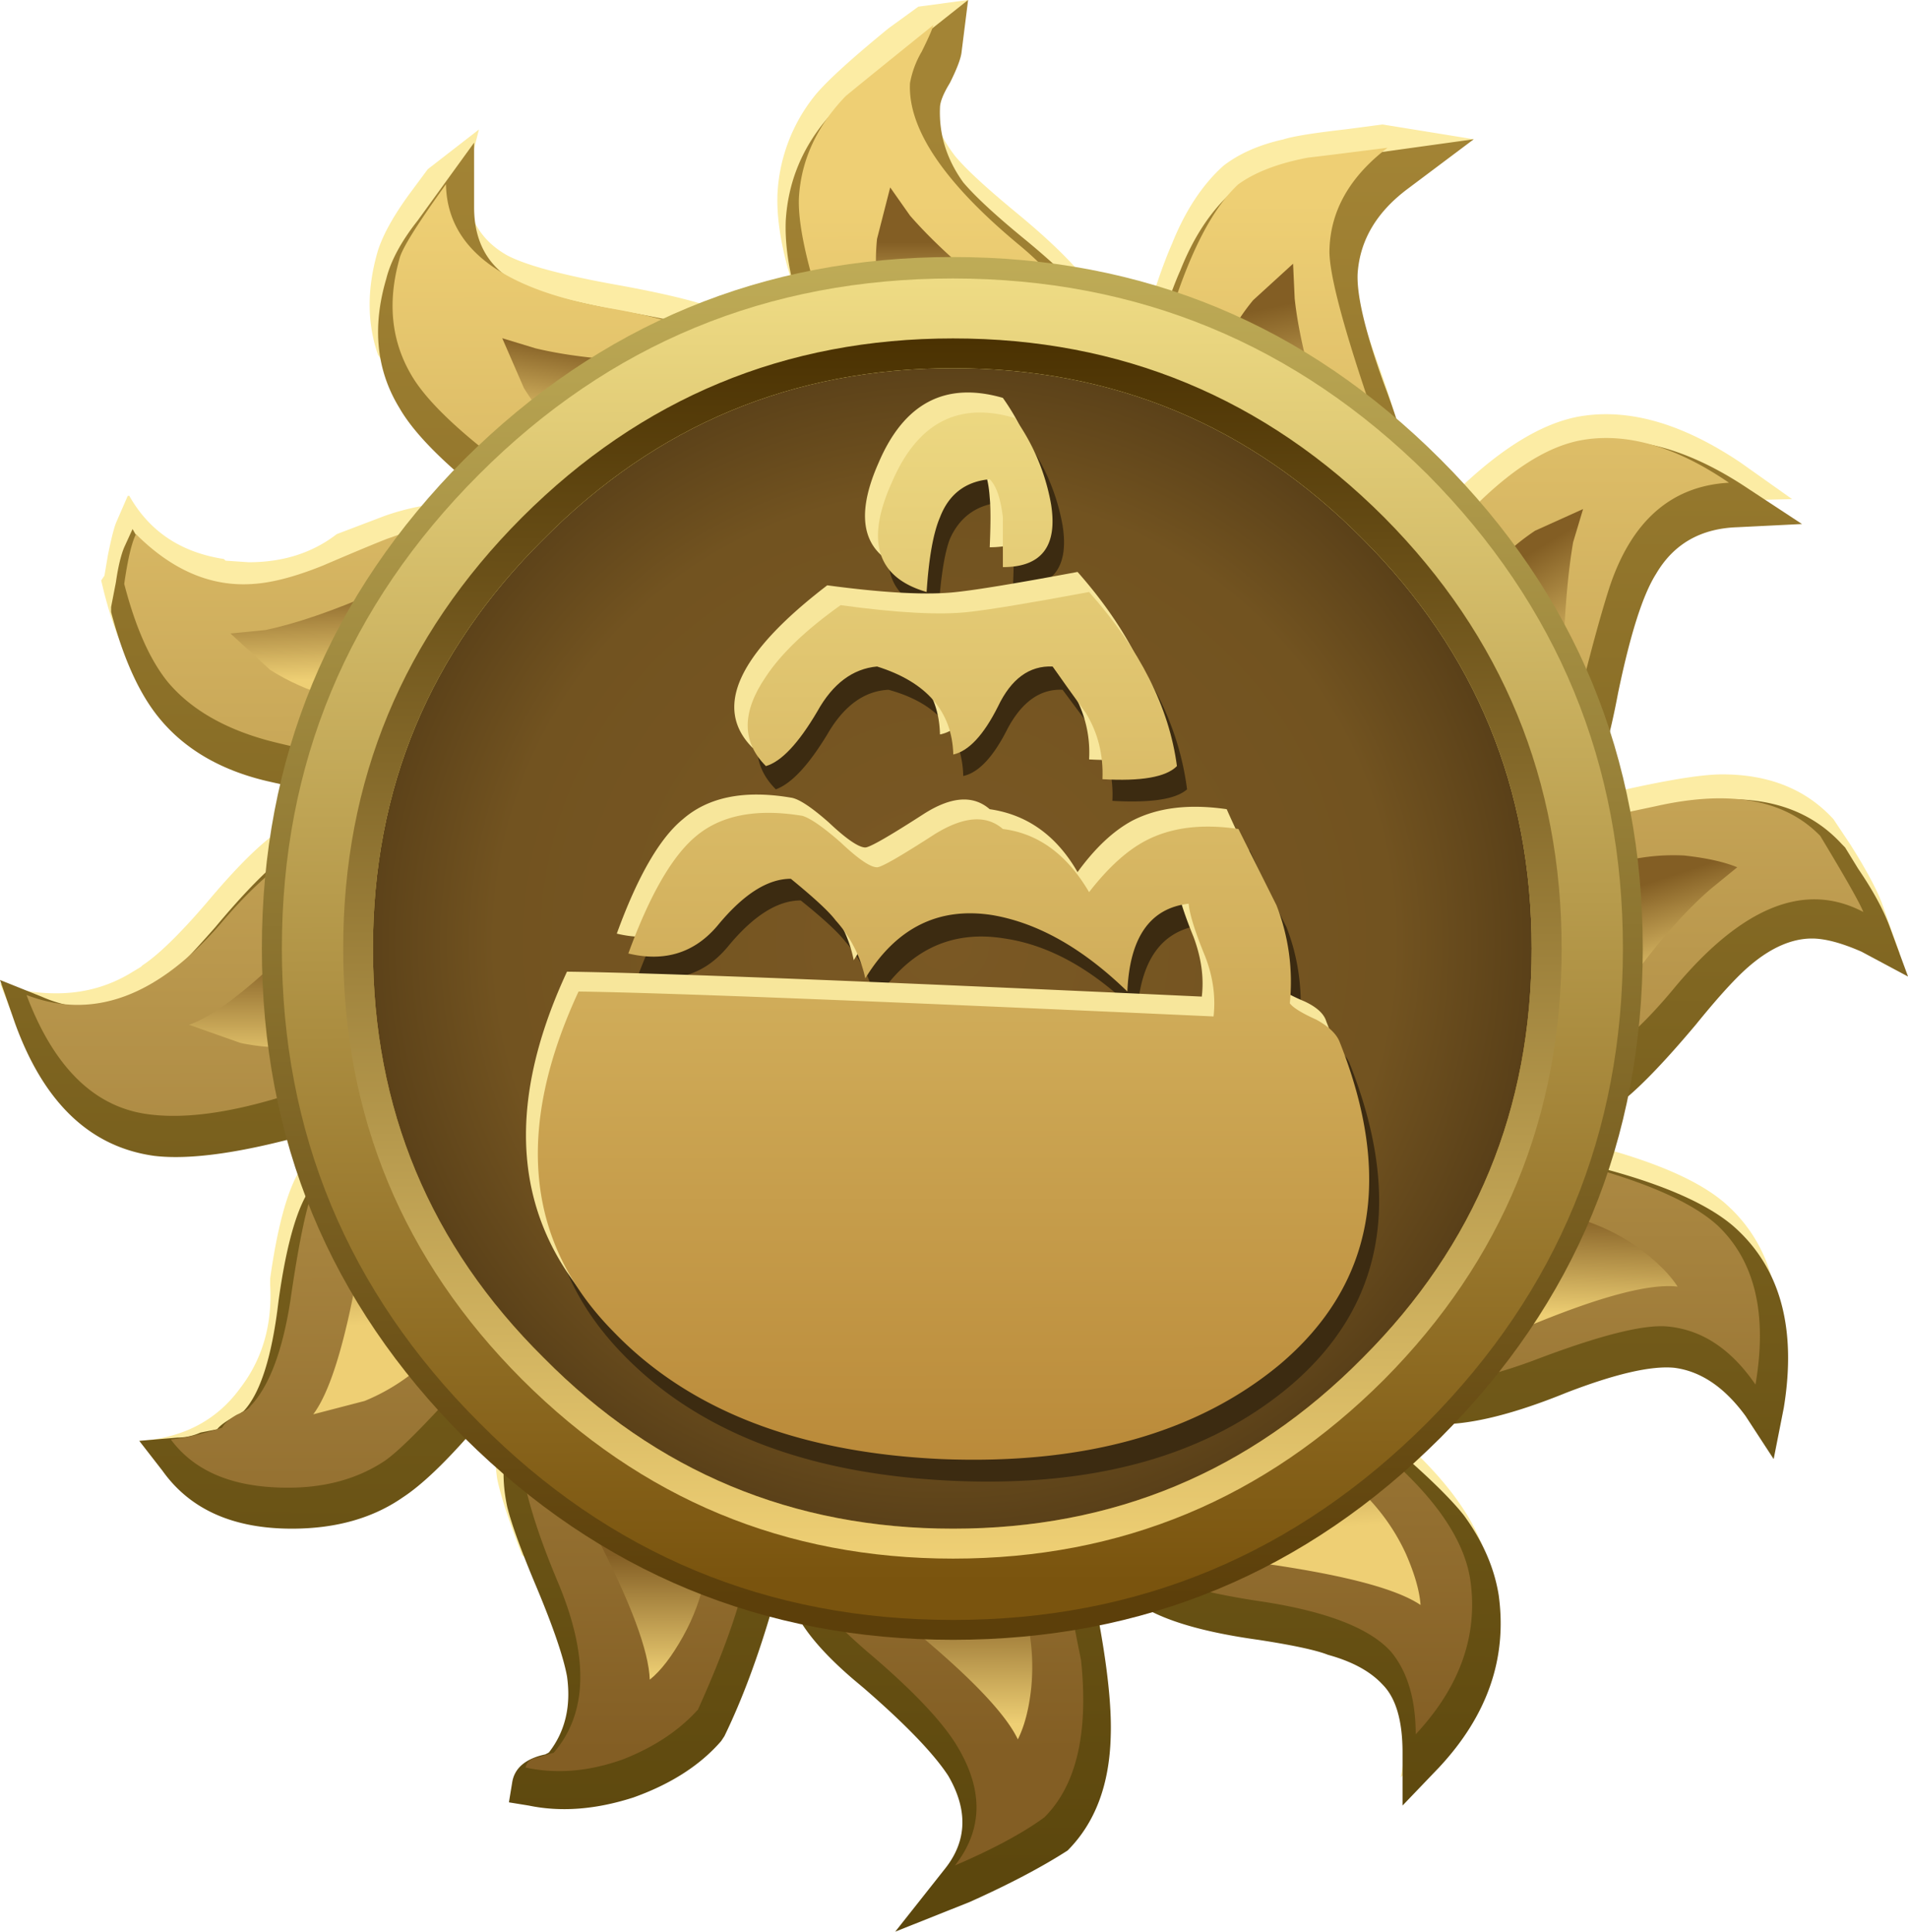 <svg xmlns="http://www.w3.org/2000/svg" viewBox="0 0 46.039 46.602"><defs><linearGradient id="k" y2="-889.19" gradientUnits="userSpaceOnUse" x2="1637.6" gradientTransform="matrix(0 -.64 -.64 .001 -551.1 1079.9)" y1="-889.19" x1="1635"><stop offset="0" stop-color="#835e24"/><stop offset="1" stop-color="#eecf74"/></linearGradient><linearGradient id="a" y2="-889.84" gradientUnits="userSpaceOnUse" x2="1684.1" gradientTransform="matrix(0 -.64 -.64 .001 -551.1 1079.9)" y1="-889.84" x1="1631.6"><stop offset="0" stop-color="#a38435"/><stop offset="1" stop-color="#5c470d"/></linearGradient><linearGradient id="c" y2="-959.24" gradientUnits="userSpaceOnUse" x2="1639.1" gradientTransform="scale(-.64 .64) rotate(-88.181 1301.439 399.23)" y1="-959.24" x1="1636"><stop offset="0" stop-color="#835e24"/><stop offset="1" stop-color="#eecf74"/></linearGradient><linearGradient id="d" y2="-783.14" gradientUnits="userSpaceOnUse" x2="1734.5" gradientTransform="matrix(.044 -.638 -.638 -.044 -551.1 1079.9)" y1="-783.14" x1="1729.8"><stop offset="0" stop-color="#835e24"/><stop offset="1" stop-color="#eecf74"/></linearGradient><linearGradient id="e" y2="-889.55" gradientUnits="userSpaceOnUse" x2="1679.7" gradientTransform="matrix(0 -.64 -.64 .001 -551.1 1079.9)" y1="-889.55" x1="1675.7"><stop offset="0" stop-color="#835e24"/><stop offset="1" stop-color="#eecf74"/></linearGradient><linearGradient id="f" y2="-880.23" gradientUnits="userSpaceOnUse" x2="1678.3" gradientTransform="matrix(0 -.64 -.64 .001 -551.1 1079.9)" y1="-880.23" x1="1674.6"><stop offset="0" stop-color="#835e24"/><stop offset="1" stop-color="#eecf74"/></linearGradient><linearGradient id="g" y2="-757.33" gradientUnits="userSpaceOnUse" x2="1726.4" gradientTransform="matrix(.044 -.638 -.638 -.044 -551.1 1079.9)" y1="-757.33" x1="1721.6"><stop offset="0" stop-color="#835e24"/><stop offset="1" stop-color="#eecf74"/></linearGradient><linearGradient id="h" y2="-871.13" gradientUnits="userSpaceOnUse" x2="1659.9" gradientTransform="matrix(0 -.64 -.64 .001 -551.1 1079.9)" y1="-871.13" x1="1656.6"><stop offset="0" stop-color="#835e24"/><stop offset="1" stop-color="#eecf74"/></linearGradient><linearGradient id="i" y2="-811.92" gradientUnits="userSpaceOnUse" x2="1680.5" gradientTransform="scale(.64 -.64) rotate(87.901 444.65 -1290.39)" y1="-811.92" x1="1677.7"><stop offset="0" stop-color="#835e24"/><stop offset="1" stop-color="#eecf74"/></linearGradient><linearGradient id="j" y2="-1122.9" gradientUnits="userSpaceOnUse" x2="1487.3" gradientTransform="matrix(-.099 -.632 -.632 .099 -551.1 1079.9)" y1="-1122.9" x1="1484.5"><stop offset="0" stop-color="#835e24"/><stop offset="1" stop-color="#eecf74"/></linearGradient><linearGradient id="b" y2="889.64" gradientUnits="userSpaceOnUse" x2="-1636.6" gradientTransform="matrix(0 .64 .64 .001 -551.1 1079.9)" y1="889.64" x1="-1683.3"><stop offset="0" stop-color="#835e24"/><stop offset="1" stop-color="#eecf74"/></linearGradient><linearGradient id="l" y2="-546.91" gradientUnits="userSpaceOnUse" x2="1790.1" gradientTransform="matrix(.13 -.627 -.627 -.13 -551.1 1079.9)" y1="-546.91" x1="1785.9"><stop offset="0" stop-color="#835e24"/><stop offset="1" stop-color="#eecf74"/></linearGradient><linearGradient id="m" y2="77.07" gradientUnits="userSpaceOnUse" x2="1881.3" gradientTransform="matrix(.331 -.548 -.548 -.331 -551.1 1079.9)" y1="77.07" x1="1877.2"><stop offset="0" stop-color="#835e24"/><stop offset="1" stop-color="#eecf74"/></linearGradient><linearGradient id="n" y2="-352.58" gradientUnits="userSpaceOnUse" x2="1858.2" gradientTransform="matrix(.198 -.609 -.609 -.198 -551.1 1079.9)" y1="-352.58" x1="1855.1"><stop offset="0" stop-color="#835e24"/><stop offset="1" stop-color="#eecf74"/></linearGradient><linearGradient id="t" y2="-11.949" gradientUnits="userSpaceOnUse" x2="16346" gradientTransform="matrix(0 .64 -.64 -.001 10.64 -10431)" y1="-11.949" x1="16310"><stop offset="0" stop-color="#b68434"/><stop offset="1" stop-color="#efdc85"/></linearGradient><linearGradient id="p" y2="889.87" gradientUnits="userSpaceOnUse" x2="-1638.1" gradientTransform="matrix(0 .64 .64 .001 -551.1 1079.9)" y1="889.87" x1="-1678.7"><stop offset="0" stop-color="#5c3f0a"/><stop offset="1" stop-color="#bfac57"/></linearGradient><linearGradient id="q" y2="889.87" gradientUnits="userSpaceOnUse" x2="-1638.7" gradientTransform="matrix(0 .64 .64 .001 -551.1 1079.9)" y1="889.87" x1="-1678.2"><stop offset="0" stop-color="#7a540e"/><stop offset="1" stop-color="#efdc85"/></linearGradient><linearGradient id="r" y2="-889.78" gradientUnits="userSpaceOnUse" x2="1674.6" gradientTransform="matrix(0 -.64 -.64 .001 -551.1 1079.9)" y1="-889.78" x1="1638"><stop offset="0" stop-color="#4b3202"/><stop offset="1" stop-color="#eecf74"/></linearGradient><linearGradient id="s" y2="-12.038" gradientUnits="userSpaceOnUse" x2="16346" gradientTransform="matrix(0 .64 -.64 -.001 10.64 -10431)" y1="-12.038" x1="16310"><stop offset="0" stop-color="#b68434"/><stop offset="1" stop-color="#efdc85"/></linearGradient><linearGradient id="u" y2="-11.684" gradientUnits="userSpaceOnUse" x2="16346" gradientTransform="matrix(0 .64 -.64 -.001 10.64 -10431)" y1="-11.684" x1="16310"><stop offset="0" stop-color="#b68434"/><stop offset="1" stop-color="#efdc85"/></linearGradient><radialGradient id="o" gradientUnits="userSpaceOnUse" cy="1657.5" cx="889.58" gradientTransform="matrix(.64 0 0 .64 -551.1 -1041.7)" r="19.099"><stop offset="0" stop-color="#7a5824"/><stop offset=".71" stop-color="#725320"/><stop offset="1" stop-color="#523a16"/></radialGradient></defs><path d="M30.962 3.364c.263-.083.772-.16 1.518-.245l.88-.116 2.201.356-1.801.562c-.801.561-1.201 1.24-1.201 2.041-.025.532.19 1.426.643 2.68.372 1.011.587 1.772.64 2.281.08.849-.12 1.611-.6 2.28l-.522.595c.507-.185 1.186-.702 2.041-1.557 1.254-1.309 2.388-2.04 3.398-2.202 1.177-.186 2.456.19 3.843 1.123l1.24.879-1.523.038c-.879.054-1.534.445-1.958 1.163-.347.532-.655 1.494-.924 2.881-.292 1.25-.517 2.065-.678 2.436l-.039.123-.078.077c-.455.377-1.055.684-1.802.923.586-.029 1.357-.19 2.32-.483 1.44-.342 2.436-.517 2.997-.517 1.124 0 2.017.356 2.682 1.079l.4.6c.371.586.625 1.055.761 1.402l.44 1.24-1.163-.601a2.151 2.151 0 00-1.157-.323c-.483 0-.976.215-1.479.64-.322.27-.762.748-1.324 1.442-.717.853-1.288 1.455-1.718 1.801-.718.561-1.494.84-2.319.84-.376 0-.655-.025-.84-.079.131.21.717.45 1.757.719l.562.121c1.626.4 2.773.879 3.437 1.441 1.148.987 1.549 2.465 1.201 4.438l-.2 1.24-.678-1.04c-.533-.746-1.118-1.133-1.758-1.161-.537-.054-1.386.146-2.564.6-1.41.507-2.426.762-3.037.762l-.8-.084c-.43-.077-.894-.346-1.401-.796l-.24-.244c.161.43.693 1.07 1.602 1.924 1.333 1.173 2.08 2.29 2.236 3.36.215 1.494-.263 2.866-1.436 4.121l-.722.757c.215-1.064.038-2.027-.518-2.882-.645-.932-1.577-1.396-2.802-1.396-.562 0-1.027.093-1.402.279-.903-.186-1.597-.479-2.08-.879-.342-.293-.625-.776-.84-1.441l-.156-.478h-.044c.03.37.122 1.08.283 2.12.264 1.385.386 2.435.356 3.158-.054 1.172-.41 2.105-1.079 2.802-.56.397-1.332.812-2.318 1.237l-.118.043a3.928 3.928 0 00.039-2.525c-.293-.902-.84-1.557-1.64-1.957l-1.08-.923c-.908-.772-1.43-1.45-1.563-2.036-.053-.376-.01-.83.123-1.362l.077-.479c-.13.269-.277.747-.438 1.44l-.157.679a20.65 20.65 0 01-1.162 3.12l-.083.122c-.878.986-2.026 1.519-3.437 1.596a3.439 3.439 0 00.439-1.678c0-.587-.068-1.24-.2-1.959-.078-.746-.547-1.401-1.402-1.963-.317-.825-.517-1.435-.6-1.84-.102-.688-.04-1.305.2-1.836.054-.161.244-.43.562-.801l.44-.561-.157-.162c-.43.19-1.03.723-1.802 1.602-.746.855-1.318 1.411-1.724 1.68-.717.507-1.611.761-2.675.761-1.416 0-2.456-.469-3.12-1.401l-.322-.2c1.04-.079 1.84-.503 2.402-1.279.531-.694.771-1.519.718-2.481v-.157c.161-1.147.376-1.977.64-2.48.321-.64.922-1.147 1.801-1.523l.64-.318-.084-.239c-.479.024-1.25.2-2.319.518-1.572.454-2.797.63-3.677.522-1.548-.215-2.665-1.28-3.359-3.198l-.161-.4c.4.161.855.238 1.362.238.664 0 1.28-.17 1.837-.517l.2-.121.043-.04c.372-.244.894-.747 1.558-1.523.669-.796 1.225-1.357 1.68-1.68.722-.557 1.509-.84 2.362-.84l.64.083v-.083c-.107-.269-.893-.517-2.363-.757l-1.079-.2c-1.148-.293-2.011-.815-2.598-1.563-.507-.585-.893-1.44-1.162-2.559l-.039-.16.079-.117.082-.484c.08-.4.147-.664.2-.796l.28-.644h.038c.484.854 1.24 1.363 2.28 1.523l.044.04.557.038c.83 0 1.538-.225 2.124-.678l1.157-.44a5.795 5.795 0 011.602-.322c.586-.025 1.04.054 1.357.244.108.024.23.131.361.318.4.346.625.532.68.561 0-.323-.572-.948-1.72-1.88l-.2-.161c-1.147-.987-1.865-1.827-2.158-2.519l-.083-.128c-.269-.77-.269-1.61 0-2.52.131-.4.385-.848.756-1.357l.445-.6 1.235-.958-.317 1.237c0 .83.332 1.425 1.001 1.801.454.239 1.348.479 2.681.717 1.357.245 2.304.494 2.837.763.962.454 1.547 1.161 1.762 2.119h.161c.054-.664-.097-1.519-.438-2.559-.353-.986-.509-1.826-.484-2.52a4.107 4.107 0 01.922-2.401c.293-.348.88-.88 1.758-1.598l.719-.522 1.201-.162-.401.602c-.024.215-.118.453-.278.722a2.191 2.191 0 00-.24.64c-.029.639.171 1.24.601 1.796.264.323.772.787 1.518 1.402.934.771 1.559 1.416 1.88 1.918.509.88.611 1.857.317 2.92l.123.084c.077-.084.254-.601.522-1.562l.078-.279c.317-1.094.586-1.88.801-2.363.318-.796.733-1.426 1.24-1.88.371-.288.85-.503 1.441-.635z" fill-rule="evenodd" fill="#fceca4"/><path d="M35.934 18.914c-.383.168-.704.254-.957.254-.383 0-.782-.172-1.184-.511-.258-.215-.609-.598-1.059-1.153-.574-.683-1.031-1.16-1.375-1.441-.574-.445-1.195-.672-1.855-.672-.274 0-.488.02-.641.051.102-.164.563-.352 1.375-.563l.485-.093c1.277-.321 2.183-.704 2.718-1.153.914-.789 1.247-1.961.993-3.519l-.196-.993-.543.832c-.406.555-.863.864-1.375.93-.449.043-1.14-.117-2.082-.48-1-.407-1.812-.61-2.429-.61l-.61.063c-.297.066-.683.277-1.152.64l-.192.192c.172-.406.598-.914 1.282-1.535.511-.45.886-.821 1.121-1.117.359-.493.586-1.004.672-1.54.168-1.214-.215-2.324-1.153-3.328l-.703-.734v1.023c0 .618-.129 1.055-.386 1.313-.235.254-.586.445-1.055.574-.215.086-.66.184-1.344.289-1.238.172-2.07.449-2.496.832-.297.278-.535.66-.703 1.153L20.961 8l-.031-.031c.019-.277.093-.832.222-1.664.215-1.09.309-1.93.289-2.527-.023-.942-.3-1.676-.832-2.211-.492-.317-1.121-.649-1.886-.992L17.281 0l.961 1.215c.426.535.446 1.133.063 1.793-.278.426-.821.992-1.633 1.695l-.192.161c-.722.617-1.14 1.164-1.246 1.632-.043.278-.011.629.094 1.055l.067.383c-.106-.234-.227-.606-.352-1.117l-.129-.547c-.277-.957-.586-1.789-.93-2.496l-.062-.094c-.406-.469-.973-.832-1.695-1.09-.727-.234-1.399-.285-2.02-.156l-.383.062.063.383c.043.278.258.461.64.543l.067.035c.316.403.433.895.351 1.473-.066.359-.257.926-.578 1.695-.297.703-.488 1.227-.574 1.567-.129.597-.086 1.133.129 1.601.082.192.242.403.476.641.215.277.321.426.321.445l-.125.098c-.344-.149-.824-.574-1.442-1.281-.554-.641-1.015-1.078-1.375-1.313-.578-.402-1.293-.605-2.144-.605-1.133 0-1.965.371-2.496 1.117l-.449.578.738.063c.148 0 .297.031.445.097l.32.063c.067.086.204.179.418.289l.094.062c.32.34.547 1.047.672 2.114.129.937.301 1.609.516 2.015.254.492.734.883 1.437 1.184l.543.254-.094.195c-.406-.023-1.015-.16-1.824-.418-1.301-.363-2.293-.5-2.976-.418C1.738 15.145.844 16 .289 17.536L0 18.368l.801-.321a2.648 2.648 0 011.023-.226c.449 0 .875.16 1.281.48.215.172.567.535 1.055 1.09.535.641.981 1.098 1.344 1.375.578.426 1.207.641 1.891.641l.511-.032v.032c-.086.214-.715.414-1.89.605l-.864.195c-.894.211-1.59.618-2.078 1.215-.386.469-.695 1.153-.929 2.047v.098l.093.48c.043.301.098.524.16.672l.161.352c.492-.895 1.281-1.344 2.371-1.344.875 0 1.554.301 2.047.894l.609.227c.957.34 1.746.363 2.367.063l.32-.254c.168-.196.34-.352.512-.481 0 .297-.461.801-1.379 1.504l-.16.129c-.766.617-1.277 1.148-1.535 1.598-.445.726-.531 1.558-.254 2.496.086.343.285.715.605 1.121l1.09 1.504v-1.246c0-.664.266-1.145.801-1.442.359-.191 1.074-.383 2.145-.578 1.086-.191 1.855-.391 2.3-.605.77-.364 1.227-.93 1.379-1.696l.125.032c.043.511-.074 1.183-.351 2.015-.278.77-.406 1.442-.383 2.016.043.707.289 1.336.734 1.89.258.321.727.747 1.41 1.278l1.376 1.09-.129-1.028c-.02-.125-.094-.316-.223-.574-.129-.211-.191-.371-.191-.48-.02-.512.128-.993.449-1.438.234-.277.64-.652 1.215-1.121.746-.617 1.25-1.129 1.503-1.535.426-.703.524-1.485.29-2.336l.062-.067c.086.11.223.524.418 1.25l.063.223c.253.875.468 1.504.64 1.887.254.64.586 1.144.992 1.508.469.34 1.258.574 2.368.703l2.304.32-1.281-.961c-.598-.449-.918-.992-.961-1.633-.019-.425.152-1.14.516-2.144.297-.789.468-1.399.511-1.824a2.55 2.55 0 00-.48-1.789c-.024-.047-.117-.153-.289-.321l-.129-.16.031-.035c.449.195.985.621 1.602 1.281.511.512.906.863 1.183 1.055.493.363 1.004.59 1.536.672.941.152 1.964-.149 3.074-.895l1.023-.672-1.25-.062c-.703-.024-1.226-.32-1.566-.899-.258-.406-.5-1.171-.735-2.304-.152-.809-.332-1.461-.546-1.95l-.032-.097-.062-.063c-.364-.3-.832-.547-1.41-.738.254.023.863.152 1.824.387.98.273 1.781.414 2.398.414.899 0 1.614-.285 2.145-.863l.066-.067.254-.414c.277-.406.481-.777.609-1.121l.352-.957-.898.48z" fill-rule="evenodd" fill="url(#a)" transform="matrix(1.25 0 0 -1.25 0 46.602)"/><path d="M35.969 19.68c-1.133.598-2.36.098-3.68-1.504-1.387-1.664-2.711-2.25-3.969-1.762-.172-.554.032-.957.61-1.214.125-.063.636-.192 1.535-.383 1.301-.344 2.195-.739 2.687-1.184.723-.683.969-1.707.735-3.074-.469.684-1.032 1.059-1.696 1.121-.449.043-1.269-.16-2.464-.609-1.11-.426-1.973-.575-2.59-.45-.258.047-.512.184-.77.418-.383.301-.617.481-.703.543l-.418-.414c.129-.511.676-1.207 1.633-2.082.898-.808 1.398-1.578 1.504-2.304.152-1.067-.203-2.059-1.055-2.973 0 .68-.16 1.215-.48 1.598-.407.449-1.227.769-2.465.961-1.301.191-2.133.449-2.496.769-.192.168-.352.414-.481.734-.191.532-.308.844-.351.93-.082.082-.192.082-.317 0l-.351-.195c0-.66.156-1.781.48-3.36.149-1.406-.086-2.421-.707-3.039-.402-.296-.98-.609-1.726-.929.554.707.554 1.496 0 2.371-.301.469-.864 1.054-1.696 1.758-.32.277-.554.504-.703.671-.301.301-.48.59-.547.864-.019.152.02.523.129 1.121.086.449.02.769-.191.961-.321-.172-.567-.492-.738-.961a25.553 25.553 0 01-.321-1.344c-.168-.683-.469-1.492-.894-2.433-.364-.403-.844-.723-1.442-.958-.66-.238-1.289-.289-1.886-.16.023.106.097.172.222.192.067.019.172.051.321.093.664.77.683 1.879.066 3.329-.66 1.578-.863 2.648-.609 3.199.343.43.578.738.703.93.238.363.121.66-.352.894-.445-.125-.969-.531-1.566-1.215-.727-.812-1.227-1.312-1.504-1.504-.578-.383-1.281-.554-2.114-.511-.917.043-1.589.351-2.015.925.258.024.586.098.992.227.043.082.137.168.289.254.149.062.234.117.254.16.363.383.617 1.055.77 2.016.168 1.171.328 1.921.476 2.242.195.359.504.648.93.863.746.363 1.14.555 1.183.574-.129.407-.265.664-.418.77-.445 0-1.246-.172-2.398-.512-1.004-.301-1.836-.406-2.496-.32-1.043.129-1.836.894-2.367 2.304 1.281-.492 2.527-.031 3.746 1.375 1.277 1.516 2.515 2.145 3.711 1.887.383.535.168.93-.641 1.184-1.09.215-1.824.375-2.207.48-.832.235-1.461.61-1.887 1.121-.343.426-.621 1.055-.836 1.887.067.469.141.789.227.961.703-.703 1.461-1.023 2.27-.961.363.024.812.141 1.343.356.793.339 1.231.519 1.317.543.871.32 1.566.339 2.078.062.062-.02.289-.223.672-.605.383-.278.629-.239.734.125.129.429-.426 1.121-1.664 2.082-.723.574-1.203 1.066-1.437 1.472-.387.66-.461 1.406-.227 2.239.043.191.344.671.898 1.441.02-1.238 1.086-2.039 3.2-2.402 2.195-.383 3.359-1.129 3.488-2.239a.53.53 0 01.445-.066c.172.043.301.105.387.191.105.578.008 1.301-.289 2.176-.301.941-.438 1.633-.418 2.082.043.723.344 1.375.898 1.953.02.02.586.481 1.696 1.375-.02-.086-.098-.258-.223-.511a1.84 1.84 0 01-.227-.61c-.043-.875.653-1.91 2.082-3.101 1.301-1.067 1.75-2.211 1.344-3.426.34-.469.641-.492.895-.063.086.125.258.606.511 1.438.426 1.601.93 2.668 1.504 3.199.321.234.77.406 1.344.516.344.039.856.105 1.539.191-.726-.555-1.097-1.207-1.121-1.953-.019-.406.223-1.363.734-2.879.387-1.152.344-2.047-.125-2.687-.085-.153-.246-.333-.48-.543-.105-.215.012-.43.352-.641.531.148 1.246.68 2.144 1.598.832.875 1.598 1.367 2.305 1.472.851.129 1.781-.148 2.781-.832-1.109-.062-1.879-.734-2.305-2.015-.234-.727-.531-1.868-.894-3.426-.364-.317-.981-.598-1.856-.832 0-.192.063-.403.192-.641.215 0 1.363.227 3.457.672 1.429.32 2.484.129 3.168-.574.488-.809.765-1.297.832-1.469z" fill-rule="evenodd" fill="url(#b)" transform="matrix(1.25 0 0 -1.25 0 46.602)"/><path d="M26.113 13.536l.957.226a9.76 9.76 0 002.145.191c.941-.023 1.75-.277 2.433-.769.34-.254.586-.5.735-.734-.531.062-1.473-.184-2.817-.739-.66-.254-1.429-.031-2.304.672l-1.149 1.153z" fill-rule="evenodd" fill="url(#c)" transform="matrix(1.25 0 0 -1.25 0 46.602)"/><path d="M22.559 10.368l.929-.286a9.676 9.676 0 001.95-.929c.792-.492 1.355-1.11 1.699-1.856.168-.383.265-.715.285-.992-.445.301-1.387.555-2.817.77-.679.082-1.226.66-1.628 1.726l-.418 1.567z" fill-rule="evenodd" fill="url(#d)" transform="matrix(1.25 0 0 -1.25 0 46.602)"/><path d="M19.395 7.2c.425-.832.593-1.664.511-2.497-.043-.402-.129-.734-.258-.992-.234.492-.906 1.196-2.015 2.114-.555.449-.735 1.226-.543 2.336l.445 1.535.641-.703A9.026 9.026 0 0019.395 7.2z" fill-rule="evenodd" fill="url(#e)" transform="matrix(1.25 0 0 -1.25 0 46.602)"/><path d="M12.992 11.2l.32-.895c.211-.746.34-1.461.383-2.144.063-.918-.105-1.739-.511-2.465-.215-.383-.426-.66-.641-.832-.02.554-.363 1.472-1.023 2.754-.321.617-.172 1.394.449 2.335l1.023 1.247z" fill-rule="evenodd" fill="url(#f)" transform="matrix(1.25 0 0 -1.25 0 46.602)"/><path d="M10.273 14.688l-.32-.895a9.054 9.054 0 00-.992-1.922c-.516-.765-1.152-1.312-1.922-1.628l-.992-.258c.32.426.609 1.355.863 2.785.129.683.727 1.203 1.793 1.566a6.18 6.18 0 001.57.352z" fill-rule="evenodd" fill="url(#g)" transform="matrix(1.25 0 0 -1.25 0 46.602)"/><path d="M9.824 19.008a9.942 9.942 0 00-2.687-1.597c-.856-.344-1.688-.43-2.496-.258l-.993.351c.512.172 1.278.778 2.305 1.824.488.493 1.277.586 2.367.29a6.423 6.423 0 001.504-.61z" fill-rule="evenodd" fill="url(#h)" transform="matrix(1.25 0 0 -1.25 0 46.602)"/><path d="M10.754 24.129c-.984-.34-2.02-.5-3.106-.48-.918.023-1.726.258-2.433.703l-.766.703.672.066c.598.125 1.313.372 2.145.735.66.277 1.437.074 2.336-.61.445-.339.832-.71 1.152-1.117z" fill-rule="evenodd" fill="url(#i)" transform="matrix(1.25 0 0 -1.25 0 46.602)"/><path d="M15.039 27.297a9.562 9.562 0 00-3.008.832c-.832.383-1.472.938-1.918 1.664l-.418.961.641-.195c.617-.148 1.375-.234 2.273-.254.703-.023 1.321-.523 1.856-1.504a7.968 7.968 0 00.574-1.504z" fill-rule="evenodd" fill="url(#j)" transform="matrix(1.25 0 0 -1.25 0 46.602)"/><path d="M19.234 31.582c.551-.445.735-1.226.543-2.332a5.828 5.828 0 00-.449-1.539 9.665 9.665 0 00-1.887 2.496c-.429.813-.597 1.633-.511 2.465l.254.992.382-.543c.407-.468.961-.98 1.668-1.539z" fill-rule="evenodd" fill="url(#k)" transform="matrix(1.25 0 0 -1.25 0 46.602)"/><path d="M23.457 26.016a9.508 9.508 0 00-.191 3.137c.082.918.394 1.695.925 2.336l.77.703.031-.672c.063-.598.235-1.336.512-2.207.215-.664-.063-1.41-.832-2.242a6.155 6.155 0 00-1.215-1.055z" fill-rule="evenodd" fill="url(#l)" transform="matrix(1.25 0 0 -1.25 0 46.602)"/><path d="M27.199 22.078A8.962 8.962 0 0028 25.086c.383.832.93 1.485 1.633 1.953l.926.418-.192-.64c-.105-.621-.168-1.375-.191-2.274 0-.703-.488-1.32-1.473-1.855a6.79 6.79 0 00-1.504-.61z" fill-rule="evenodd" fill="url(#m)" transform="matrix(1.25 0 0 -1.25 0 46.602)"/><path d="M27.648 18.176a9.728 9.728 0 002.399 1.953c.812.469 1.633.684 2.465.641.426-.047.765-.121 1.023-.227l-.512-.418c-.468-.402-.968-.968-1.503-1.695-.426-.574-1.196-.789-2.305-.641l-1.567.387z" fill-rule="evenodd" fill="url(#n)" transform="matrix(1.25 0 0 -1.25 0 46.602)"/><path d="M30.434 19.039c0-3.367-1.184-6.238-3.555-8.605-2.387-2.391-5.27-3.586-8.637-3.586-3.371 0-6.25 1.195-8.64 3.586-2.391 2.367-3.586 5.238-3.586 8.605 0 3.372 1.195 6.25 3.586 8.641 2.386 2.391 5.269 3.582 8.64 3.582s6.25-1.191 8.637-3.582c2.367-2.391 3.555-5.269 3.555-8.641z" fill-rule="evenodd" fill="url(#o)" transform="matrix(1.25 0 0 -1.25 0 46.602)"/><path d="M26.305 11.075c2.175 2.175 3.261 4.808 3.261 7.902s-1.086 5.726-3.261 7.902c-2.176 2.199-4.813 3.297-7.907 3.297-3.093 0-5.726-1.098-7.902-3.297-2.199-2.176-3.297-4.808-3.297-7.902s1.102-5.731 3.297-7.902c2.176-2.2 4.809-3.297 7.902-3.297 3.094 0 5.731 1.097 7.907 3.297zm1.504 17.339c2.601-2.601 3.902-5.746 3.902-9.437s-1.301-6.836-3.902-9.441c-2.606-2.602-5.739-3.903-9.411-3.903-3.668 0-6.812 1.301-9.437 3.903-2.602 2.605-3.906 5.75-3.906 9.441 0 3.668 1.3 6.816 3.906 9.437 2.625 2.606 5.769 3.907 9.437 3.907 3.672 0 6.805-1.301 9.411-3.907z" fill-rule="evenodd" fill="url(#p)" transform="matrix(1.25 0 0 -1.25 0 46.602)"/><path d="M26.305 11.075c2.175 2.175 3.261 4.808 3.261 7.902s-1.086 5.726-3.261 7.902c-2.176 2.199-4.813 3.297-7.907 3.297-3.093 0-5.726-1.098-7.902-3.297-2.199-2.176-3.297-4.808-3.297-7.902s1.102-5.731 3.297-7.902c2.176-2.2 4.809-3.297 7.902-3.297 3.094 0 5.731 1.097 7.907 3.297zm1.246 17.054c2.519-2.539 3.777-5.59 3.777-9.152 0-3.563-1.258-6.613-3.777-9.152-2.539-2.539-5.586-3.809-9.153-3.809-3.582 0-6.632 1.27-9.148 3.809-2.539 2.539-3.809 5.589-3.809 9.152 0 3.562 1.27 6.613 3.809 9.152 2.516 2.516 5.566 3.778 9.148 3.778 3.567-.004 6.614-1.262 9.153-3.778z" fill-rule="evenodd" fill="url(#q)" transform="matrix(1.25 0 0 -1.25 0 46.602)"/><path d="M26.305 11.075c2.175 2.175 3.261 4.808 3.261 7.902s-1.086 5.726-3.261 7.902c-2.176 2.199-4.813 3.297-7.907 3.297-3.093 0-5.726-1.098-7.902-3.297-2.199-2.176-3.297-4.808-3.297-7.902s1.102-5.731 3.297-7.902c2.176-2.2 4.809-3.297 7.902-3.297 3.094 0 5.731 1.097 7.907 3.297zm.414 16.222c2.285-2.304 3.426-5.078 3.426-8.32s-1.141-6.016-3.426-8.32C24.414 8.352 21.641 7.2 18.398 7.2c-3.242 0-6.011 1.152-8.32 3.457-2.301 2.304-3.453 5.078-3.453 8.32s1.152 6.016 3.453 8.32c2.309 2.305 5.078 3.453 8.32 3.453 3.243 0 6.016-1.148 8.321-3.453z" fill-rule="evenodd" fill="url(#r)" transform="matrix(1.25 0 0 -1.25 0 46.602)"/><path d="M24.761 10.6c.454.64.747 1.333.879 2.08.161 1.016-.24 1.52-1.201 1.52.028-.558.028-.958 0-1.197-.025-.43-.118-.722-.279-.884-.586.054-1.001.347-1.24.884-.133.346-.225.948-.279 1.796-1.225-.317-1.518-1.196-.878-2.636.61-1.44 1.61-1.962 2.998-1.562zM28.643 19.043c-.27.239-.87.331-1.802.278a2.875 2.875 0 00-.361-1.558c-.025-.029-.304-.4-.84-1.122-.532-.025-.972.282-1.319.922-.346.694-.707 1.079-1.078 1.158-.03-1.065-.63-1.758-1.803-2.08-.585.028-1.079.385-1.479 1.078-.455.748-.865 1.187-1.24 1.324-.962-.962-.361-2.266 1.802-3.921 1.386.185 2.426.239 3.12.161.502-.054 1.48-.215 2.92-.484 1.196 1.334 1.89 2.75 2.08 4.244zM27.441 24.443c-1.04-1.04-2.108-1.64-3.197-1.801-1.309-.215-2.349.292-3.122 1.519a3.128 3.128 0 00-.722-1.442c-.161-.21-.517-.546-1.079-.996-.561 0-1.147.371-1.762 1.119-.557.669-1.28.894-2.159.679.532-1.388 1.065-2.305 1.603-2.759.61-.508 1.488-.679 2.636-.518.19.024.497.224.922.595.425.402.718.602.879.602.107 0 .576-.264 1.401-.802.665-.425 1.202-.463 1.598-.117.854.133 1.562.64 2.124 1.519.425-.587.863-1.002 1.318-1.24.615-.318 1.372-.41 2.28-.279a42.3 42.3 0 00.879 1.841c.293.748.4 1.548.323 2.398.077.107.292.239.64.4.292.137.477.293.556.478 1.309 3.282.83 5.884-1.436 7.803-2.002 1.68-4.722 2.441-8.164 2.281-3.466-.161-6.104-1.172-7.92-3.042-2.104-2.159-2.383-4.908-.84-8.238 2.11.025 7.227.225 15.361.602.054-.455-.014-.938-.2-1.442-.239-.586-.371-1.015-.4-1.278-.932.13-1.44.84-1.519 2.118z" fill-rule="evenodd" fill="#3c2b11"/><path d="M24.199 9.6c.455.64.747 1.332.884 2.08.156 1.016-.244 1.523-1.202 1.523.025-.561.025-.962 0-1.201-.028-.425-.121-.723-.282-.879-.586.049-.986.346-1.196.879-.162.371-.27.971-.323 1.796-1.225-.316-1.519-1.196-.879-2.636.615-1.44 1.612-1.963 2.998-1.563zM26.001 13.798c1.225 1.388 1.934 2.804 2.119 4.244-.264.239-.879.332-1.841.279a2.844 2.844 0 00-.357-1.558c-.028-.03-.307-.401-.84-1.124-.536 0-.96.308-1.283.923-.347.694-.718 1.08-1.118 1.157-.025-1.063-.625-1.757-1.802-2.08-.587.03-1.079.392-1.479 1.084-.425.748-.84 1.188-1.241 1.319-.957-.963-.357-2.266 1.802-3.921 1.386.186 2.426.24 3.12.161.508-.054 1.479-.215 2.92-.484zM26.88 23.442c-1.04-1.04-2.105-1.64-3.199-1.801-1.308-.21-2.333.292-3.081 1.524a3.06 3.06 0 00-.717-1.442c-.19-.215-.562-.546-1.123-1-.557 0-1.147.37-1.757 1.118-.538.668-1.242.893-2.12.683.503-1.386 1.04-2.31 1.597-2.763.615-.533 1.479-.708 2.603-.518.185.024.492.225.917.6.425.402.722.602.879.602.107 0 .576-.27 1.401-.802.669-.43 1.201-.468 1.601-.121.909.131 1.613.639 2.12 1.518.425-.585.864-.995 1.318-1.24.616-.318 1.372-.41 2.281-.278.185.424.483 1.04.879 1.84.297.748.4 1.549.322 2.398.078.107.308.245.679.4.293.137.469.298.523.483 1.303 3.277.825 5.879-1.442 7.799-2.001 1.679-4.706 2.441-8.12 2.28-3.466-.161-6.122-1.172-7.958-3.042-2.08-2.158-2.35-4.903-.802-8.238 2.08.025 7.188.225 15.318.601.054-.455-.01-.932-.2-1.441-.239-.585-.371-1.015-.4-1.279-.933.132-1.436.84-1.519 2.119z" fill-rule="evenodd" fill="#f7e69b"/><path d="M19.586 29.215a4.062 4.062 0 00.703-1.664c.129-.808-.18-1.215-.93-1.215v.961c-.043.364-.125.606-.254.735-.468-.043-.789-.289-.96-.735-.129-.301-.215-.781-.258-1.441-.957.277-1.184.98-.672 2.113.492 1.152 1.281 1.567 2.371 1.246z" fill-rule="evenodd" fill="url(#s)" transform="matrix(1.25 0 0 -1.25 0 46.602)"/><path d="M21.281 22.243c.02.468-.086.894-.32 1.277-.277.383-.492.683-.641.898-.449.02-.8-.238-1.054-.769-.278-.555-.567-.863-.864-.93-.023.832-.515 1.399-1.472 1.699-.469-.043-.856-.332-1.153-.867-.363-.617-.695-.969-.992-1.055-.469.469-.469 1.043 0 1.727.297.449.777.906 1.442 1.379 1.105-.152 1.941-.195 2.492-.129.386.043 1.152.168 2.304.383.985-1.11 1.547-2.231 1.696-3.36-.211-.214-.692-.296-1.438-.253z" fill-rule="evenodd" fill="url(#t)" transform="matrix(1.25 0 0 -1.25 0 46.602)"/><path d="M21.762 18.145c-.856.832-1.719 1.32-2.594 1.473-1.043.168-1.867-.239-2.465-1.219a2.428 2.428 0 01-.574 1.121c-.129.172-.418.437-.863.801-.45 0-.918-.301-1.411-.899-.445-.531-1.023-.711-1.726-.543.406 1.11.832 1.856 1.281 2.242.488.426 1.184.563 2.078.415.149-.043.395-.211.739-.512.339-.321.574-.481.703-.481.086 0 .457.215 1.117.641.558.344.992.375 1.312.098.684-.086 1.239-.493 1.664-1.219.364.469.727.801 1.09.992.492.258 1.086.332 1.793.227l.735-1.473a4.06 4.06 0 00.257-1.891c.063-.086.235-.191.512-.316.235-.129.383-.27.445-.418 1.047-2.625.665-4.703-1.152-6.238-1.598-1.325-3.773-1.934-6.527-1.825-2.774.125-4.883.95-6.336 2.461-1.684 1.707-1.91 3.895-.672 6.563 1.664-.024 5.75-.184 12.258-.481.043.383-.012.77-.16 1.153-.192.469-.301.808-.321 1.023-.746-.086-1.14-.652-1.183-1.695z" fill-rule="evenodd" fill="url(#u)" transform="matrix(1.25 0 0 -1.25 0 46.602)"/></svg>